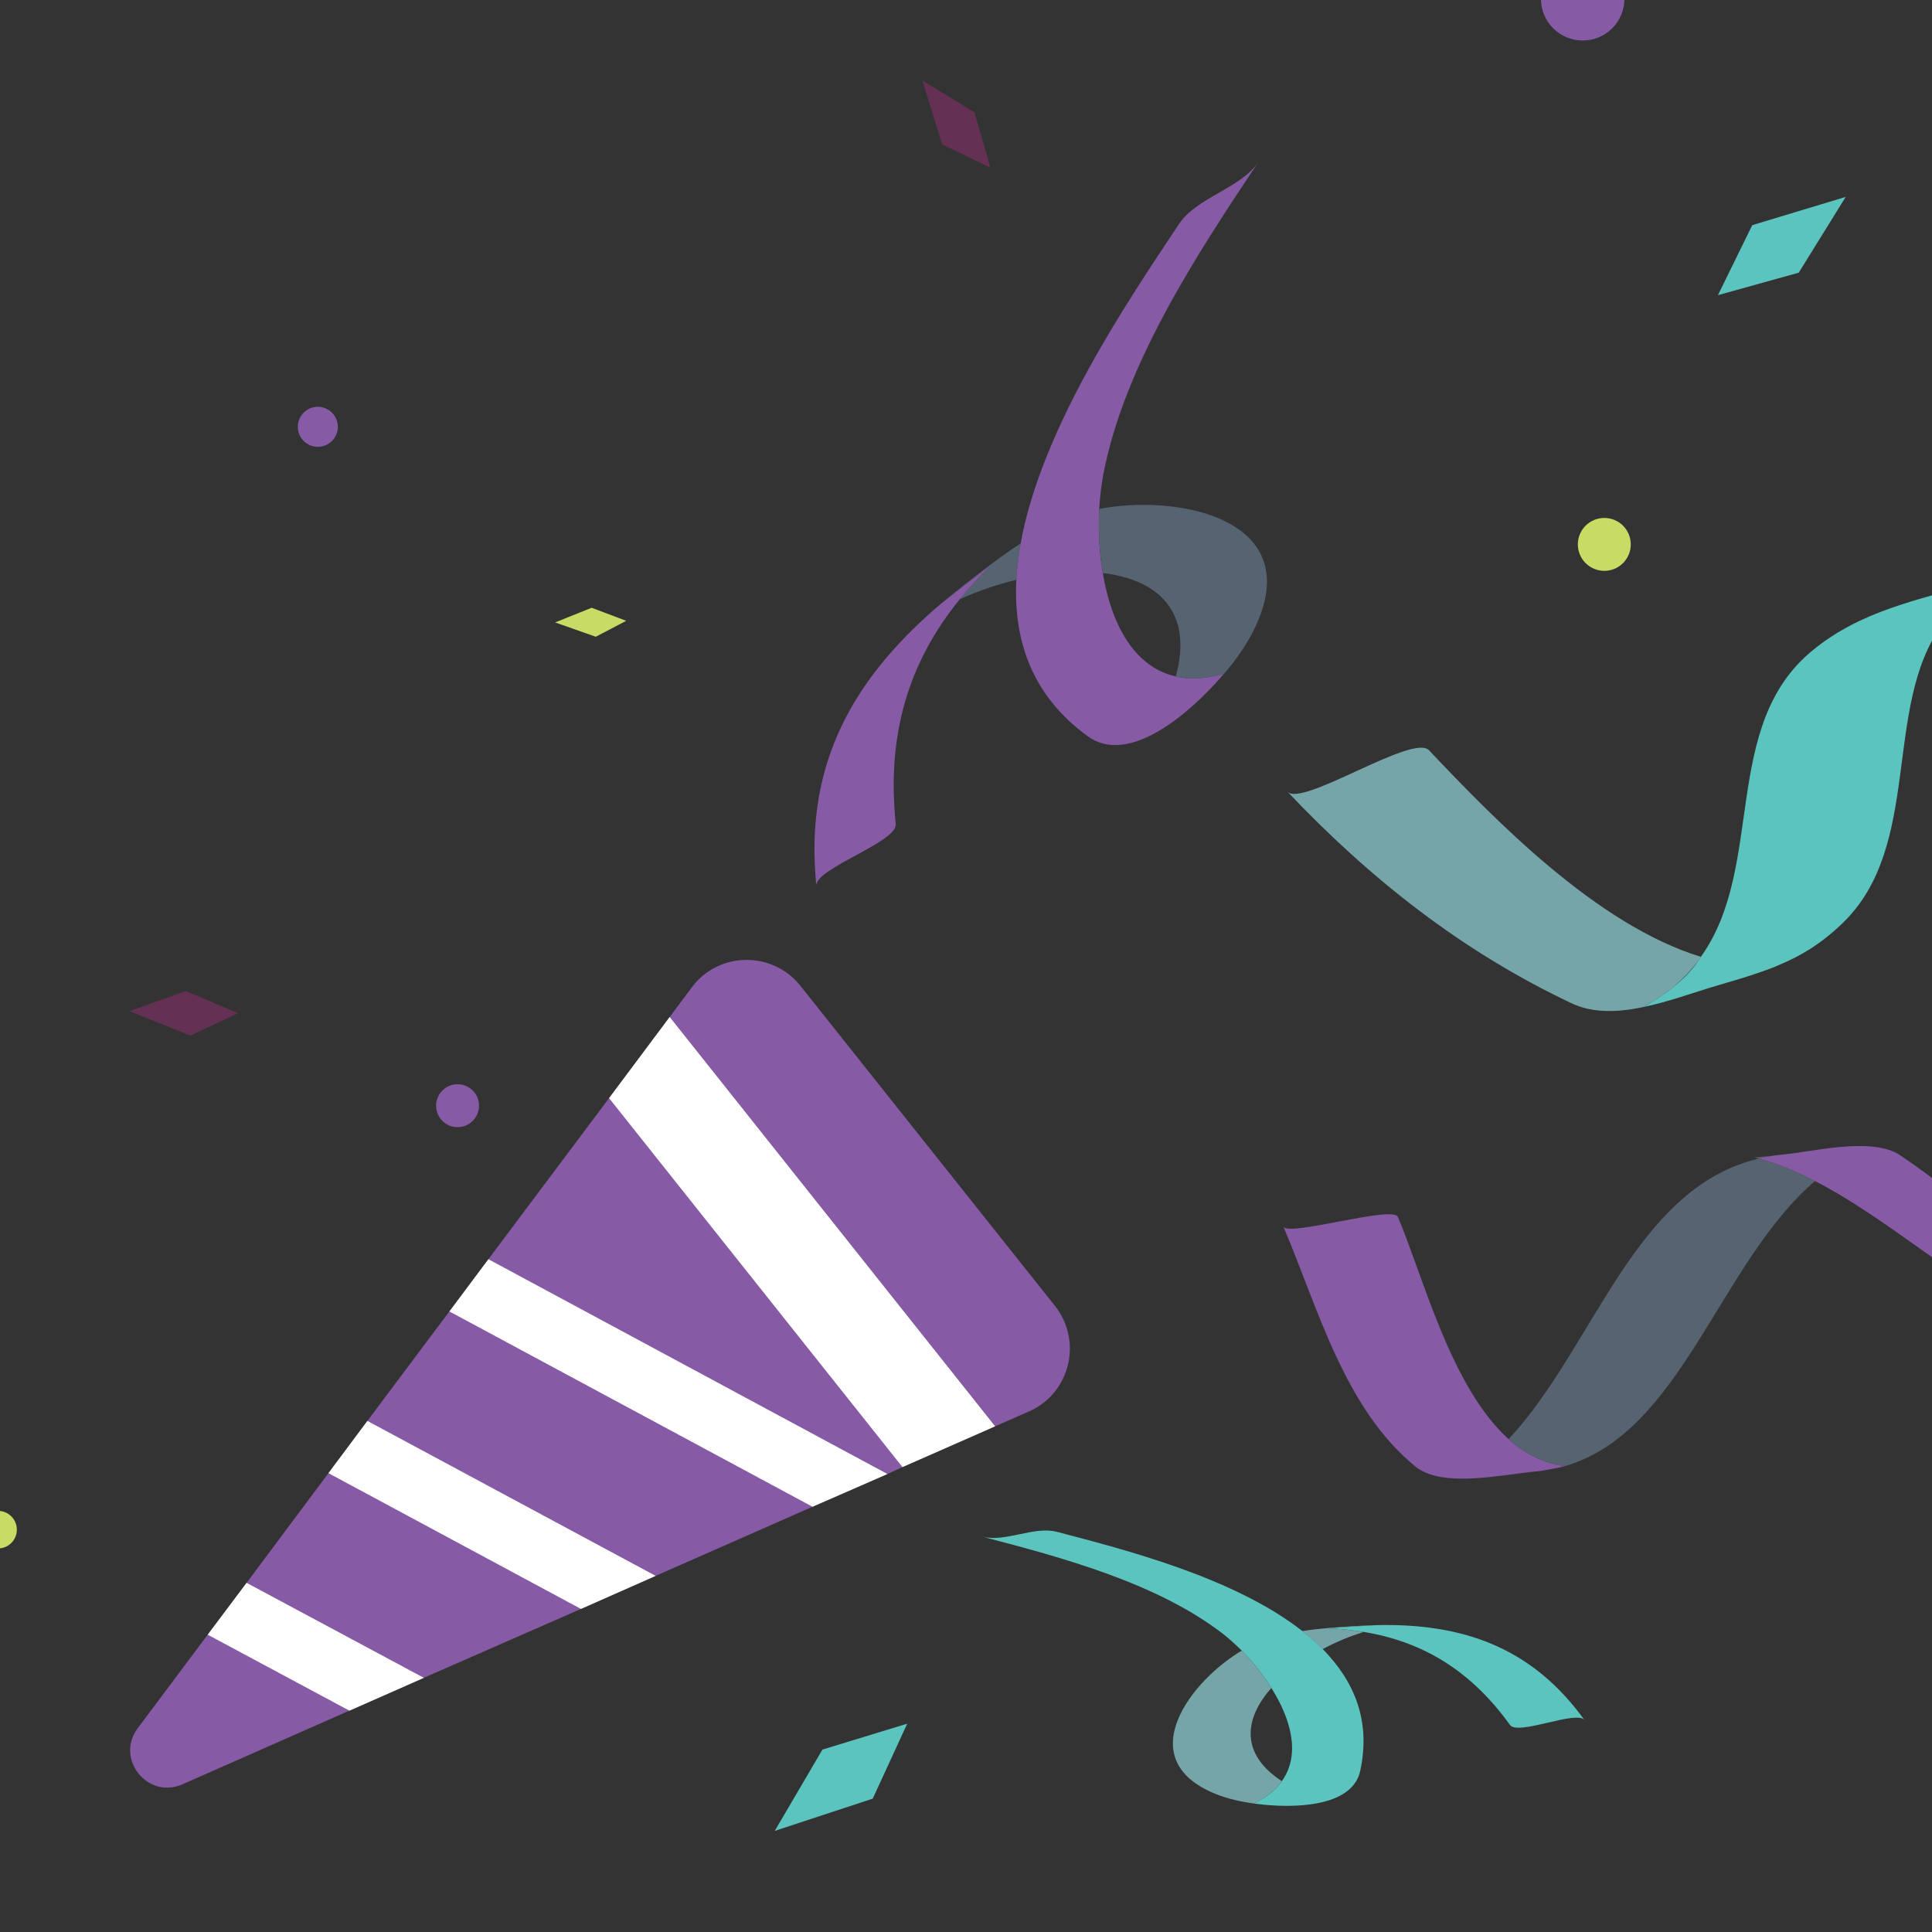 <?xml version="1.0" encoding="utf-8"?>
<!-- Generator: Adobe Illustrator 16.0.0, SVG Export Plug-In . SVG Version: 6.00 Build 0)  -->
<!DOCTYPE svg PUBLIC "-//W3C//DTD SVG 1.1//EN" "http://www.w3.org/Graphics/SVG/1.1/DTD/svg11.dtd">
<svg version="1.1" id="Calque_1" xmlns="http://www.w3.org/2000/svg" xmlns:xlink="http://www.w3.org/1999/xlink" x="0px" y="0px"
	 width="36px" height="36px" viewBox="0 0 36 36" enable-background="new 0 0 36 36" xml:space="preserve">
<rect x="0" y="0" width="36" height="36" fill="#333333" stroke="none"/>
<g>
	<g>
		<g>
			<path fill="#865AA5" d="M19.174,26.3l-0.631,0.277l-6.064-7.627l0.412-0.553c0.499-0.669,1.503-0.683,2.024-0.027l4.743,5.964
				C20.179,24.991,19.938,25.965,19.174,26.3z"/>
		</g>
		<g>
			<path fill="#865AA5" d="M18.543,26.577l-1.727,0.76l-0.28,0.129l-1.396,0.61l-2.923,1.288l-1.392,0.616l-2.927,1.283
				l-1.387,0.612l-3.116,1.375c-0.647,0.282-1.252-0.479-0.83-1.045L3.87,30.46l0.725-0.966L6.12,27.45l0.726-0.974l1.528-2.04
				l0.727-0.973l2.249-3.002l1.129-1.512L18.543,26.577z"/>
		</g>
		<g>
			<polygon fill="#FFFFFF" points="18.543,26.577 16.816,27.337 11.349,20.462 12.479,18.95 			"/>
		</g>
		<g>
			<polygon fill="#FFFFFF" points="16.536,27.466 15.14,28.076 8.374,24.437 9.101,23.464 			"/>
		</g>
		<g>
			<polygon fill="#FFFFFF" points="12.217,29.364 10.825,29.98 6.12,27.45 6.846,26.477 			"/>
		</g>
		<g>
			<polygon fill="#FFFFFF" points="7.898,31.264 6.511,31.876 3.87,30.46 4.595,29.494 			"/>
		</g>
	</g>
	<g>
		<g>
			<path fill="#865AA5" d="M26.047,22.675c0.472,1.106,0.986,3.173,2.064,4.14c0.301,0.271,0.649,0.451,1.048,0.504
				c-0.111,0.03-0.227,0.052-0.342,0.07c-0.065,0.015-0.132,0.023-0.202,0.03c-0.594,0.051-1.734,0.319-2.238-0.09
				c-1.326-1.079-1.813-2.945-2.463-4.473C23.999,23.05,25.953,22.456,26.047,22.675z"/>
		</g>
		<g>
			<path fill="#566371" d="M32.769,21.59c0.354,0.092,0.706,0.237,1.051,0.417c-1.793,1.538-2.476,4.678-4.66,5.312
				c-0.398-0.053-0.747-0.232-1.048-0.504C29.703,25.111,30.446,22.137,32.769,21.59z"/>
		</g>
		<g>
			<path fill="#566371" d="M46.512,18.044c-1.251,2.404-2.843,5.831-5.757,6.397c-0.339-0.001-0.684-0.06-1.023-0.169
				c2.238-1.191,3.534-3.901,4.648-6.047C44.563,17.876,46.343,18.367,46.512,18.044z"/>
		</g>
		<g>
			<path fill="#566371" d="M32.69,21.567l0.336-0.029c-0.086,0.013-0.177,0.028-0.258,0.052
				C32.742,21.58,32.716,21.574,32.69,21.567z"/>
		</g>
		<g>
			<path fill="#865AA5" d="M35.403,21.524c1.221,0.816,2.755,2.26,4.328,2.748c0.34,0.109,0.685,0.168,1.023,0.169
				c-0.078,0.015-0.161,0.025-0.244,0.038c-0.066,0.009-0.132,0.026-0.202,0.032c-0.814,0.07-1.87,0.346-2.641-0.037
				c-1.275-0.638-2.53-1.79-3.849-2.468c-0.345-0.18-0.696-0.325-1.051-0.417c0.081-0.023,0.172-0.039,0.258-0.052
				c0.067-0.01,0.13-0.019,0.19-0.023C33.777,21.463,34.876,21.176,35.403,21.524z"/>
		</g>
	</g>
	<g>
		<g>
			<path fill="#566371" d="M37.169,10.783l0.452-0.133c-0.072,0.021-0.13,0.055-0.2,0.081
				C37.341,10.744,37.252,10.764,37.169,10.783z"/>
		</g>
		<g>
			<path fill="#75A5A9" d="M26.626,13.979c1.218,1.284,3.119,3.254,5.068,3.85c0,0,0,0-0.003,0.006
				c-0.008,0.014-0.021,0.028-0.028,0.042c-0.135,0.185-0.297,0.354-0.484,0.516c-0.068,0.055-0.136,0.107-0.206,0.154
				c-0.05,0.038-0.102,0.07-0.159,0.104c-0.052,0.032-0.109,0.065-0.169,0.094c-0.013,0.009-0.026,0.019-0.042,0.024
				c-0.464,0.096-0.922,0.112-1.316-0.073c-2.034-0.96-3.753-2.314-5.296-3.943C24.266,15.044,26.328,13.665,26.626,13.979z"/>
		</g>
		<g>
			<path fill="#5BC4BF" d="M36.828,10.86c0.118-0.035,0.229-0.056,0.341-0.077c0.083-0.019,0.172-0.04,0.252-0.052
				c-0.562,0.215-0.95,0.524-1.226,0.9c-1.129,1.536-0.355,4.139-1.874,5.583c-0.393,0.376-0.769,0.6-1.176,0.769
				c-0.104,0.048-0.21,0.084-0.316,0.122c-0.269,0.095-0.545,0.175-0.858,0.267c-0.411,0.12-0.889,0.3-1.368,0.396
				c0.016-0.006,0.029-0.016,0.042-0.024l0.016-0.005c0.055-0.026,0.106-0.058,0.153-0.089c0.058-0.033,0.109-0.065,0.159-0.104
				c0.075-0.048,0.144-0.103,0.206-0.154c0.281-0.222,0.427-0.427,0.484-0.516c0.008-0.014,0.021-0.028,0.028-0.042
				c0.003-0.006,0.003-0.006,0.003-0.006c1.207-1.688,0.36-4.309,2.086-5.713C34.676,11.38,35.729,11.183,36.828,10.86z"/>
		</g>
		<g>
			<path fill="#5BC4BF" d="M52.221,2.091c0.587,5.163-0.45,10.763-6.036,12.417c-0.647,0.19-1.328,0.422-2.018,0.603
				c0.512-0.217,0.892-0.389,1.173-0.533c0.016-0.005,0.023-0.013,0.034-0.016l0.005-0.002c0.269-0.15,0.517-0.313,0.756-0.483
				c3.439-2.47,3.922-7.053,3.45-11.212C49.562,2.692,52.232,2.227,52.221,2.091z"/>
		</g>
		<g>
			<path fill="#75A5A9" d="M37.421,10.731c1.142-0.179,2.088,0.175,2.868,1.33c1.316,1.963,2.926,2.652,5.085,2.5
				c-0.011,0.003-0.019,0.011-0.034,0.016c-0.281,0.144-0.661,0.316-1.173,0.533c-0.979,0.259-1.981,0.414-2.948,0.217
				c-1.417-0.282-2.379-0.726-3.198-1.942c-0.544-0.806-1.063-1.418-1.825-1.753C36.471,11.255,36.859,10.946,37.421,10.731z"/>
		</g>
	</g>
	<g>
		<g>
			<path fill="#566371" d="M17.953,10.908c0.344-0.268,0.695-0.542,1.066-0.782c-0.039,0.228-0.07,0.456-0.08,0.679
				c-0.359,0.084-0.714,0.208-1.054,0.359c0.188-0.23,0.388-0.455,0.618-0.673l-0.955,0.746
				C17.68,11.128,17.815,11.016,17.953,10.908z"/>
		</g>
		<g>
			<path fill="#865AA5" d="M17.549,11.237l0.955-0.746c-0.23,0.218-0.43,0.443-0.618,0.673c-0.97,1.19-1.364,2.547-1.195,4.188
				c0.037,0.34-1.515,0.833-1.479,1.155c-0.223-2.164,0.608-3.702,2.047-5.017C17.35,11.405,17.449,11.321,17.549,11.237z"/>
		</g>
		<g>
			<path fill="#865AA5" d="M23.449,3.018c-1.141,1.711-2.496,3.768-2.891,5.824c-0.035,0.199-0.063,0.417-0.076,0.643
				c-0.018,0.383-0.002,0.796,0.068,1.193c0.15,0.917,0.563,1.746,1.357,1.926c0.256,0.06,0.559,0.046,0.901-0.05
				c-0.054,0.061-0.111,0.125-0.169,0.19c-0.68,0.733-1.68,1.478-2.371,0.975c-1.045-0.76-1.386-1.79-1.33-2.914
				c0.01-0.223,0.041-0.451,0.08-0.679c0.389-2.153,1.992-4.51,2.951-5.952C22.299,3.676,23.121,3.51,23.449,3.018z"/>
		</g>
		<g>
			<path fill="#566371" d="M20.482,9.485c0.029-0.003,0.059-0.014,0.088-0.018c1.555-0.262,3.941,0.295,2.686,2.471
				c-0.094,0.163-0.25,0.387-0.446,0.616c-0.343,0.097-0.646,0.11-0.901,0.05c0.336-1.222-0.349-1.805-1.357-1.926
				C20.48,10.281,20.465,9.868,20.482,9.485z"/>
		</g>
	</g>
	<g>
		<g>
			<path fill="#75A5A9" d="M25.244,30.3c-0.324,0.021-0.652,0.041-0.979,0.093c0.135,0.106,0.265,0.217,0.38,0.336
				c0.241-0.13,0.499-0.236,0.761-0.32c-0.217-0.034-0.439-0.062-0.674-0.069l0.897-0.056C25.504,30.286,25.373,30.292,25.244,30.3z
				"/>
		</g>
		<g>
			<path fill="#5BC4BF" d="M25.63,30.283l-0.897,0.056c0.234,0.008,0.457,0.035,0.674,0.069c1.125,0.183,2.014,0.74,2.729,1.733
				c0.146,0.208,1.251-0.284,1.39-0.088c-0.943-1.31-2.163-1.754-3.608-1.773C25.823,30.278,25.727,30.28,25.63,30.283z"/>
		</g>
		<g>
			<path fill="#5BC4BF" d="M18.305,28.634c1.477,0.386,3.242,0.857,4.475,1.804c0.119,0.094,0.24,0.201,0.359,0.32
				c0.199,0.203,0.394,0.44,0.551,0.695c0.368,0.582,0.549,1.244,0.195,1.736c-0.112,0.161-0.285,0.302-0.523,0.417
				c0.061,0.008,0.124,0.015,0.187,0.022c0.739,0.071,1.661-0.01,1.796-0.628c0.205-0.938-0.113-1.676-0.698-2.272
				c-0.115-0.119-0.245-0.229-0.38-0.336c-1.277-1.003-3.327-1.521-4.57-1.848C19.268,28.431,18.729,28.744,18.305,28.634z"/>
		</g>
		<g>
			<path fill="#75A5A9" d="M23.139,30.758c-0.018,0.013-0.039,0.021-0.057,0.033c-0.992,0.621-2.041,2.106-0.273,2.694
				c0.134,0.043,0.33,0.092,0.553,0.121c0.238-0.115,0.411-0.256,0.523-0.417c-0.787-0.512-0.695-1.173-0.195-1.736
				C23.532,31.198,23.338,30.961,23.139,30.758z"/>
		</g>
	</g>
	<g>
		<g>
			<polygon fill="#C8DC65" points="11.669,11.568 11.101,11.865 10.344,11.598 11.024,11.325 			"/>
		</g>
	</g>
	<g>
		<g>
			<polygon fill="#643053" points="18.455,3.124 17.557,2.692 17.188,1.501 18.159,2.094 			"/>
		</g>
	</g>
	<g>
		<g>
			<polygon fill="#5BC4BF" points="32.011,5.5 32.651,4.195 34.392,3.669 33.517,5.081 			"/>
		</g>
	</g>
	<g>
		<g>
			<polygon fill="#865AA5" points="50.695,22.127 52.054,22.143 53.198,23.401 51.654,23.229 			"/>
		</g>
	</g>
	<g>
		<g>
			<polygon fill="#5BC4BF" points="40.069,21.053 40.313,20.295 41.215,19.871 40.853,20.706 			"/>
		</g>
	</g>
	<g>
		<g>
			<polygon fill="#5BC4BF" points="16.905,32.118 16.262,33.515 14.436,34.116 15.325,32.601 			"/>
		</g>
	</g>
	<g>
		<g>
			<polygon fill="#643053" points="4.435,18.88 3.548,19.297 2.41,18.841 3.465,18.466 			"/>
		</g>
	</g>
	<g>
		<g>
			<polygon fill="#5BC4BF" points="54.548,1.382 55.404,0.675 56.781,0.857 55.728,1.564 			"/>
		</g>
	</g>
	<g>
		<g>
			<circle fill="#C8DC65" cx="53.407" cy="16.624" r="0.558"/>
		</g>
	</g>
	<g>
		<g>
			<circle fill="#865AA5" cx="50.87" cy="23.513" r="0.292"/>
		</g>
	</g>
	<g>
		<g>
			<circle fill="#865AA5" cx="41.999" cy="6.688" r="0.764"/>
		</g>
	</g>
	<g>
		<g>
			<circle fill="#C8DC65" cx="29.894" cy="10.144" r="0.493"/>
		</g>
	</g>
	<g>
		<g>
			<circle fill="#865AA5" cx="29.491" cy="-0.023" r="0.778"/>
		</g>
	</g>
	<g>
		<g>
			<circle fill="#865AA5" cx="5.922" cy="7.953" r="0.373"/>
		</g>
	</g>
	<g>
		<g>
			<circle fill="#865AA5" cx="8.526" cy="20.603" r="0.4"/>
		</g>
	</g>
	<g>
		<g>
			<circle fill="#C8DC65" cx="-0.036" cy="28.503" r="0.35"/>
		</g>
	</g>
	<g>
		<g>
			<circle fill="#068288" cx="36.961" cy="19.026" r="0.446"/>
		</g>
	</g>
	<g>
		<g>
			<circle fill="#865AA5" cx="56.692" cy="4.834" r="0.998"/>
		</g>
	</g>
</g>
</svg>
